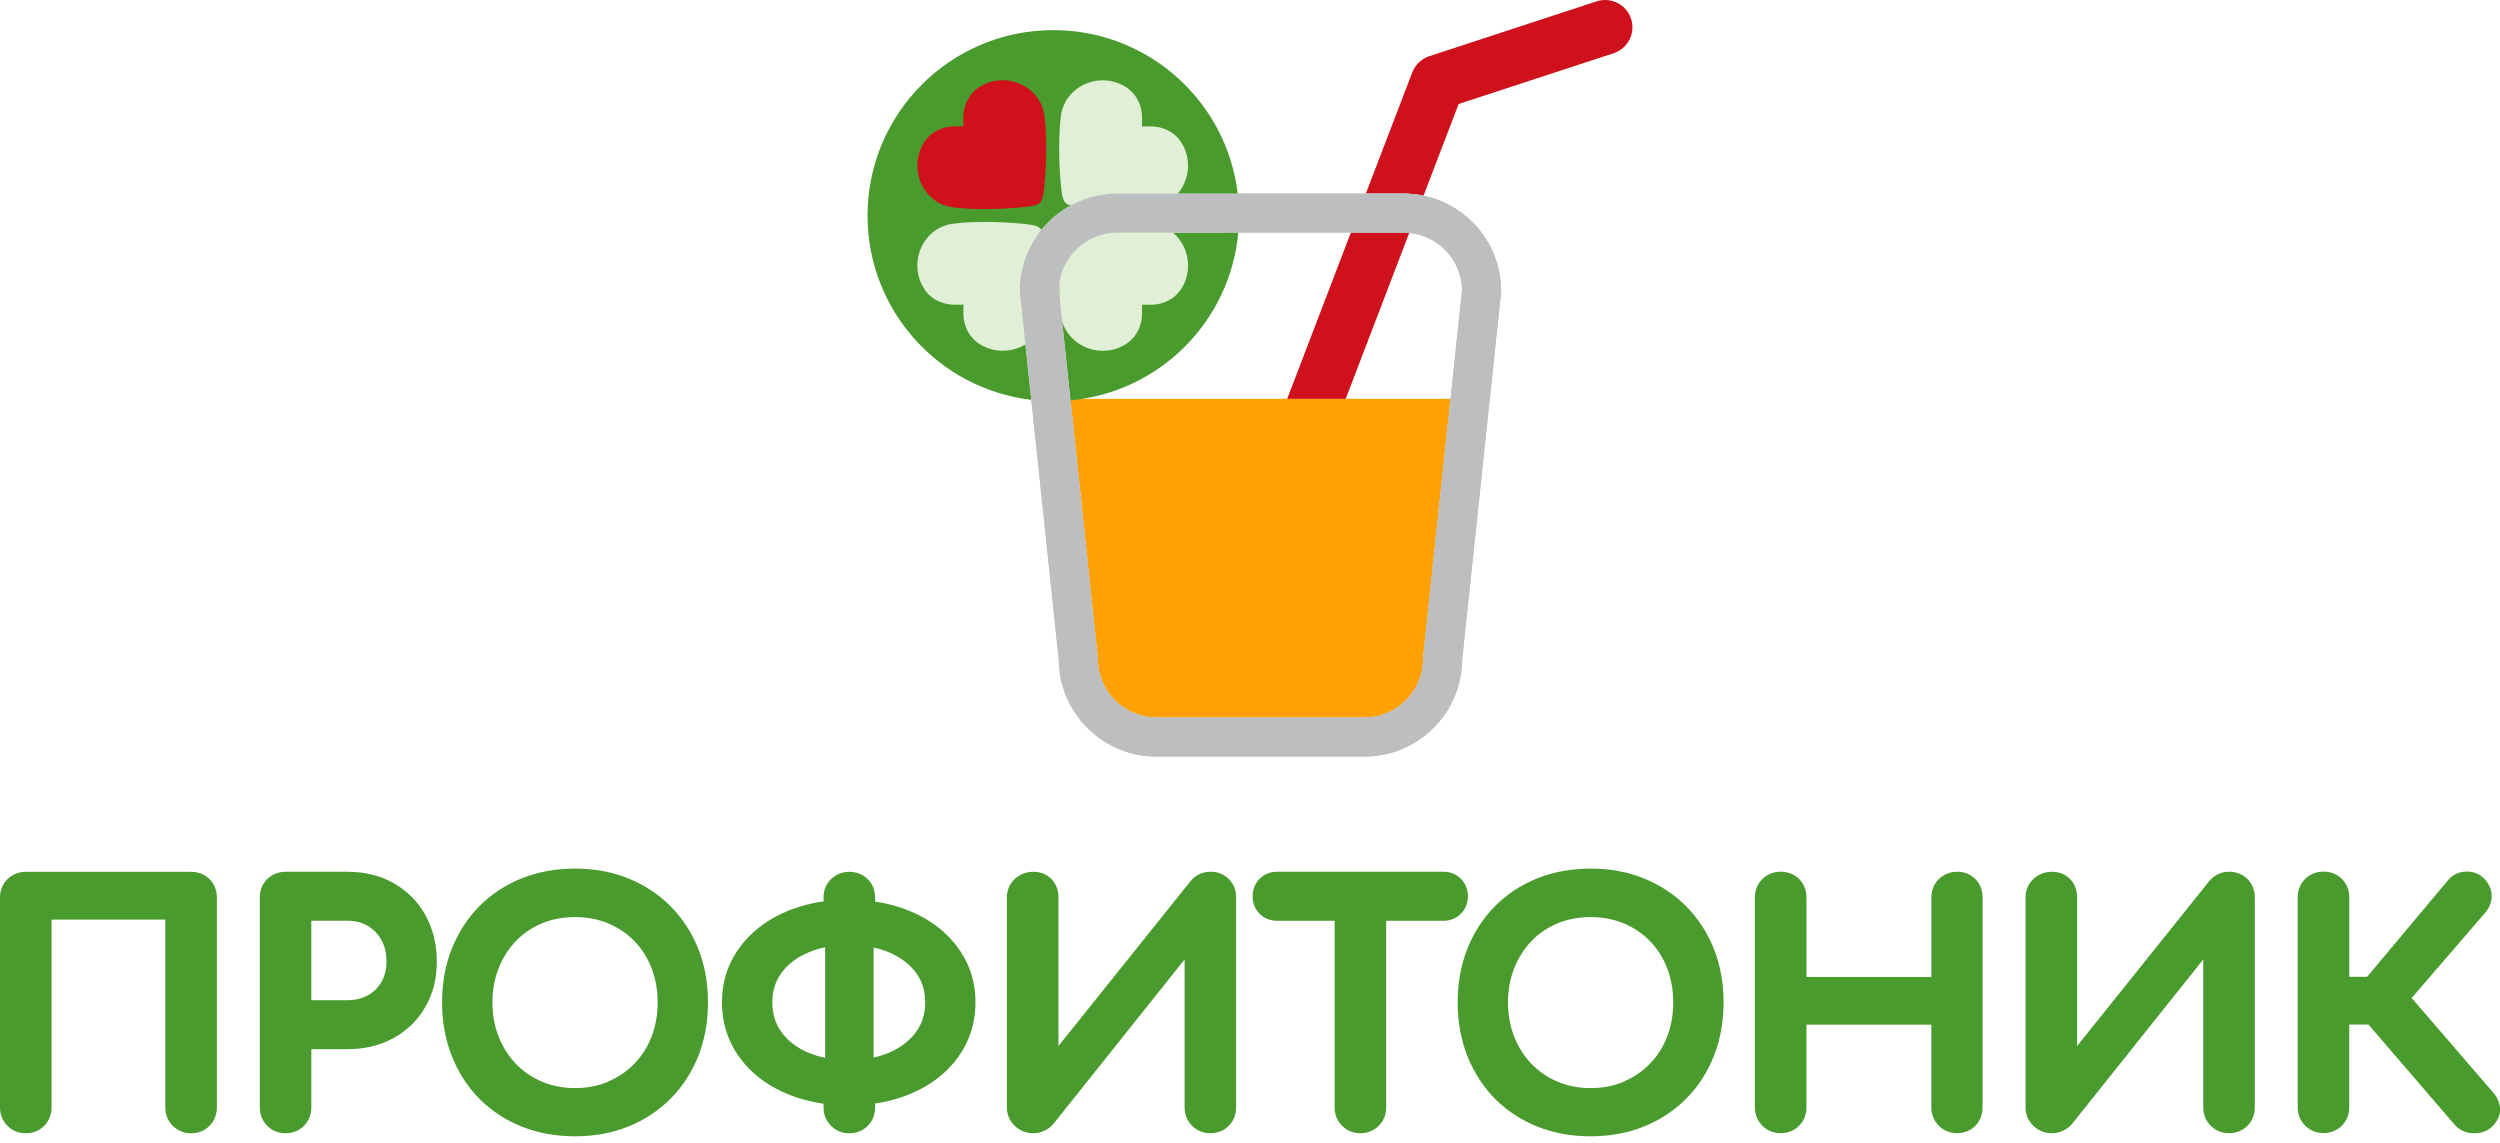 <?xml version="1.0" encoding="UTF-8"?> <svg xmlns="http://www.w3.org/2000/svg" width="245" height="112" viewBox="0 0 245 112" fill="none"><g clip-path="url(#clip0_57_18)"><path d="M20.533 86.151C21.004 86.621 21.253 87.246 21.253 87.96V108.539C21.253 109.226 21.008 109.843 20.547 110.317C20.076 110.805 19.445 111.062 18.726 111.062C18.006 111.062 17.412 110.809 16.932 110.33C16.452 109.852 16.199 109.231 16.199 108.539V90.12H5.053V108.539C5.053 109.226 4.809 109.838 4.347 110.317C3.877 110.805 3.246 111.062 2.527 111.062C1.807 111.062 1.212 110.809 0.733 110.33C0.253 109.852 0 109.231 0 108.539V87.96C0 87.242 0.258 86.612 0.746 86.142C1.226 85.681 1.843 85.437 2.531 85.437H18.726C19.441 85.437 20.062 85.686 20.533 86.156V86.151ZM41.697 89.703C42.434 91.024 42.807 92.554 42.807 94.248C42.807 95.942 42.434 97.374 41.693 98.664C40.951 99.968 39.899 100.997 38.575 101.728C37.265 102.451 35.747 102.819 34.073 102.819H30.511V108.535C30.511 109.222 30.267 109.834 29.805 110.313C29.334 110.8 28.704 111.058 27.985 111.058C27.265 111.058 26.67 110.805 26.191 110.326C25.711 109.847 25.458 109.226 25.458 108.535V87.956C25.458 87.237 25.715 86.608 26.204 86.138C26.683 85.677 27.301 85.433 27.989 85.433H34.077C35.76 85.433 37.279 85.81 38.593 86.559C39.916 87.313 40.964 88.368 41.706 89.703H41.697ZM36.066 97.534C36.635 97.21 37.066 96.78 37.39 96.212C37.714 95.64 37.874 95.002 37.874 94.248C37.874 93.427 37.714 92.736 37.381 92.133C37.052 91.539 36.617 91.082 36.049 90.74C35.48 90.403 34.836 90.235 34.068 90.235H30.507V98.017H34.068C34.841 98.017 35.493 97.857 36.066 97.534ZM68.434 92.989C69.064 94.572 69.384 96.336 69.384 98.23C69.384 100.123 69.064 101.892 68.434 103.484C67.799 105.089 66.888 106.495 65.729 107.661C64.566 108.832 63.176 109.75 61.595 110.393C60.014 111.036 58.252 111.359 56.355 111.359C54.459 111.359 52.688 111.036 51.102 110.393C49.508 109.75 48.114 108.827 46.959 107.657C45.809 106.486 44.908 105.085 44.273 103.48C43.642 101.888 43.322 100.119 43.322 98.225C43.322 96.332 43.642 94.567 44.273 92.984C44.903 91.392 45.809 89.996 46.959 88.825C48.114 87.654 49.504 86.732 51.098 86.089C52.688 85.446 54.455 85.122 56.351 85.122C58.247 85.122 60.014 85.446 61.591 86.089C63.172 86.732 64.566 87.654 65.725 88.82C66.884 89.991 67.794 91.392 68.429 92.98L68.434 92.989ZM59.619 105.985C60.605 105.559 61.471 104.97 62.19 104.22C62.91 103.475 63.474 102.584 63.86 101.573C64.251 100.553 64.451 99.427 64.451 98.234C64.451 97.041 64.251 95.915 63.86 94.895C63.469 93.884 62.91 92.993 62.19 92.248C61.471 91.503 60.609 90.918 59.628 90.501C58.642 90.084 57.541 89.876 56.355 89.876C55.17 89.876 54.069 90.084 53.083 90.501C52.101 90.913 51.244 91.499 50.538 92.244C49.823 92.993 49.259 93.889 48.86 94.904C48.46 95.924 48.256 97.046 48.256 98.239C48.256 99.431 48.46 100.553 48.86 101.573C49.259 102.588 49.823 103.484 50.538 104.234C51.249 104.978 52.106 105.573 53.092 105.994C54.073 106.415 55.174 106.632 56.355 106.632C57.537 106.632 58.638 106.42 59.619 105.994V105.985ZM94.66 94.146C95.281 95.379 95.597 96.753 95.597 98.234C95.597 99.715 95.281 101.094 94.66 102.336C94.043 103.568 93.159 104.65 92.031 105.55C90.921 106.442 89.593 107.133 88.088 107.612C87.351 107.847 86.573 108.025 85.761 108.144V108.539C85.761 109.226 85.517 109.843 85.055 110.317C84.584 110.805 83.954 111.062 83.234 111.062C82.515 111.062 81.92 110.809 81.44 110.33C80.961 109.852 80.707 109.231 80.707 108.539V108.162C79.85 108.042 79.033 107.861 78.261 107.612C76.755 107.133 75.428 106.437 74.317 105.55C73.19 104.646 72.306 103.564 71.689 102.336C71.067 101.094 70.752 99.715 70.752 98.234C70.752 96.753 71.067 95.379 71.689 94.146C72.306 92.926 73.19 91.849 74.317 90.949C75.428 90.062 76.755 89.366 78.261 88.887C79.033 88.639 79.85 88.457 80.707 88.337V87.96C80.707 87.242 80.965 86.612 81.454 86.142C81.933 85.681 82.55 85.437 83.234 85.437C83.918 85.437 84.571 85.686 85.041 86.156C85.512 86.626 85.761 87.251 85.761 87.965V88.359C86.573 88.479 87.351 88.656 88.088 88.891C89.593 89.37 90.921 90.066 92.031 90.953C93.159 91.858 94.043 92.931 94.66 94.15V94.146ZM87.173 93.352C86.689 93.144 86.169 92.98 85.614 92.856V103.639C86.169 103.52 86.689 103.351 87.173 103.143C88.279 102.664 89.149 101.994 89.766 101.143C90.375 100.309 90.668 99.356 90.668 98.23C90.668 97.103 90.375 96.163 89.771 95.334C89.153 94.496 88.279 93.827 87.173 93.348V93.352ZM79.184 103.143C79.704 103.369 80.263 103.542 80.863 103.666V92.833C80.263 92.957 79.704 93.13 79.184 93.357C78.079 93.835 77.204 94.501 76.587 95.343C75.983 96.168 75.69 97.117 75.69 98.239C75.69 99.36 75.983 100.314 76.591 101.152C77.208 102.003 78.079 102.673 79.184 103.152V103.143ZM118.617 85.433C117.853 85.433 117.178 85.748 116.663 86.364L103.732 102.504V87.956C103.732 87.246 103.51 86.648 103.066 86.173C102.613 85.69 101.991 85.433 101.263 85.433C100.588 85.433 99.966 85.668 99.473 86.116C98.949 86.586 98.674 87.224 98.674 87.956V108.535C98.674 109.24 98.945 109.865 99.46 110.348C99.957 110.814 100.579 111.058 101.263 111.058C101.623 111.058 101.978 110.978 102.324 110.823C102.671 110.667 102.964 110.455 103.221 110.158L116.09 94.026V108.535C116.09 109.226 116.343 109.847 116.823 110.326C117.302 110.805 117.924 111.058 118.617 111.058C119.309 111.058 119.967 110.8 120.437 110.313C120.899 109.834 121.143 109.222 121.143 108.535V87.956C121.143 87.242 120.895 86.621 120.424 86.147C119.953 85.677 119.327 85.428 118.617 85.428V85.433ZM143.857 87.836C143.857 87.162 143.617 86.568 143.169 86.12C142.72 85.672 142.125 85.433 141.45 85.433H125.162C124.487 85.433 123.892 85.672 123.444 86.12C122.995 86.568 122.755 87.162 122.755 87.836C122.755 88.51 122.995 89.104 123.444 89.552C123.892 90 124.487 90.239 125.162 90.239H130.793V108.539C130.793 109.231 131.046 109.852 131.525 110.33C132.005 110.809 132.627 111.062 133.319 111.062C134.012 111.062 134.634 110.809 135.113 110.33C135.593 109.852 135.846 109.231 135.846 108.539V90.239H141.446C142.121 90.239 142.716 90 143.164 89.552C143.613 89.104 143.853 88.51 143.853 87.836H143.857ZM167.96 92.989C168.591 94.572 168.911 96.336 168.911 98.23C168.911 100.123 168.591 101.892 167.96 103.484C167.325 105.089 166.415 106.495 165.256 107.661C164.093 108.832 162.703 109.75 161.122 110.393C159.541 111.036 157.778 111.359 155.882 111.359C153.986 111.359 152.214 111.036 150.629 110.393C149.035 109.75 147.64 108.827 146.486 107.657C145.336 106.486 144.434 105.085 143.799 103.48C143.169 101.888 142.849 100.119 142.849 98.225C142.849 96.332 143.169 94.567 143.799 92.984C144.43 91.392 145.336 89.996 146.486 88.825C147.64 87.654 149.03 86.732 150.624 86.089C152.214 85.446 153.981 85.122 155.878 85.122C157.774 85.122 159.541 85.446 161.117 86.089C162.698 86.732 164.093 87.654 165.252 88.82C166.411 89.991 167.321 91.392 167.956 92.98L167.96 92.989ZM159.146 105.985C160.132 105.559 160.998 104.97 161.717 104.22C162.436 103.475 163 102.584 163.387 101.573C163.777 100.553 163.977 99.427 163.977 98.234C163.977 97.041 163.777 95.915 163.387 94.895C162.996 93.884 162.436 92.993 161.717 92.248C160.998 91.503 160.136 90.918 159.155 90.501C158.169 90.084 157.068 89.876 155.882 89.876C154.696 89.876 153.595 90.084 152.609 90.501C151.628 90.913 150.771 91.499 150.065 92.244C149.35 92.993 148.786 93.889 148.386 94.904C147.987 95.924 147.782 97.046 147.782 98.239C147.782 99.431 147.987 100.553 148.386 101.573C148.786 102.588 149.35 103.484 150.065 104.234C150.775 104.978 151.632 105.573 152.618 105.994C153.6 106.415 154.701 106.632 155.882 106.632C157.063 106.632 158.165 106.42 159.146 105.994V105.985ZM191.806 85.433C191.118 85.433 190.501 85.677 190.021 86.138C189.533 86.608 189.275 87.237 189.275 87.956V95.738H177.037V87.956C177.037 87.246 176.788 86.621 176.318 86.147C175.847 85.677 175.221 85.428 174.51 85.428C173.8 85.428 173.205 85.672 172.725 86.133C172.237 86.603 171.979 87.233 171.979 87.951V108.53C171.979 109.222 172.232 109.843 172.712 110.322C173.191 110.801 173.813 111.053 174.506 111.053C175.199 111.053 175.856 110.796 176.326 110.308C176.788 109.829 177.033 109.213 177.033 108.53V100.416H189.271V108.53C189.271 109.222 189.524 109.843 190.003 110.322C190.483 110.801 191.105 111.053 191.797 111.053C192.49 111.053 193.152 110.792 193.614 110.299C194.058 109.825 194.293 109.213 194.293 108.53V87.951C194.293 87.246 194.053 86.626 193.6 86.156C193.139 85.681 192.512 85.428 191.797 85.428L191.806 85.433ZM218.445 85.433C217.682 85.433 217.007 85.748 216.492 86.364L203.561 102.504V87.956C203.561 87.246 203.339 86.648 202.894 86.173C202.442 85.69 201.82 85.433 201.092 85.433C200.417 85.433 199.795 85.668 199.302 86.116C198.778 86.586 198.503 87.224 198.503 87.956V108.535C198.503 109.24 198.774 109.865 199.289 110.348C199.786 110.814 200.408 111.058 201.092 111.058C201.451 111.058 201.807 110.978 202.153 110.823C202.499 110.667 202.792 110.455 203.05 110.158L215.919 94.026V108.535C215.919 109.226 216.172 109.847 216.651 110.326C217.131 110.805 217.753 111.058 218.445 111.058C219.138 111.058 219.795 110.8 220.266 110.313C220.728 109.834 220.972 109.222 220.972 108.535V87.956C220.972 87.242 220.723 86.621 220.253 86.147C219.782 85.677 219.156 85.428 218.445 85.428V85.433ZM245.004 108.592C244.956 108.038 244.72 107.51 244.307 107.04L236.345 97.804L243.512 89.486C243.943 88.993 244.17 88.452 244.187 87.871C244.205 87.282 243.983 86.705 243.544 86.204C243.073 85.668 242.438 85.397 241.701 85.411C240.968 85.428 240.342 85.73 239.889 86.28L231.976 95.729H230.231V87.947C230.231 87.237 229.982 86.612 229.511 86.138C229.041 85.668 228.414 85.419 227.704 85.419C226.993 85.419 226.398 85.663 225.919 86.124C225.43 86.594 225.173 87.224 225.173 87.942V108.521C225.173 109.213 225.426 109.834 225.906 110.313C226.385 110.792 227.007 111.044 227.7 111.044C228.392 111.044 229.049 110.787 229.52 110.299C229.982 109.821 230.226 109.204 230.226 108.521V100.407H232.113L240.568 110.237C241.026 110.761 241.665 111.044 242.416 111.062C242.438 111.062 242.46 111.062 242.482 111.062C243.379 111.062 243.943 110.69 244.258 110.375C244.942 109.692 245.04 109.022 245.004 108.579V108.592Z" fill="#4A9B2E"></path><path d="M142.152 39.092L139.474 64.388C139.465 64.459 139.461 64.526 139.461 64.592C139.461 67.749 136.89 70.317 133.728 70.317H113.319C110.157 70.317 107.586 67.749 107.586 64.592C107.586 64.526 107.582 64.459 107.573 64.388L104.895 39.092H142.152Z" fill="#FFA003"></path><path d="M137.551 22.791C137.738 22.791 137.924 22.8 138.106 22.823L131.876 39.092H126.143L132.387 22.791H137.551Z" fill="#CE111A"></path><path d="M158.138 5.215L142.947 10.19L139.505 19.178C138.875 19.045 138.222 18.974 137.551 18.974H133.852L138.404 7.09C138.693 6.341 139.305 5.76 140.069 5.507L156.468 0.133C157.871 -0.328 159.386 0.439 159.847 1.84C160.305 3.241 159.541 4.753 158.138 5.215Z" fill="#CE111A"></path><path d="M139.505 19.178L138.106 22.823C140.979 23.093 143.24 25.492 143.284 28.423L142.152 39.092L139.474 64.388L139.461 64.592C139.461 67.749 136.89 70.317 133.728 70.317H113.319C113.199 70.317 113.079 70.312 112.964 70.303C112.893 70.303 112.822 70.299 112.746 70.286C112.728 70.286 112.715 70.286 112.697 70.286C110.357 70.033 108.434 68.37 107.808 66.162C107.662 65.665 107.586 65.138 107.586 64.597L104.895 39.096C103.408 38.888 102.036 38.311 100.89 37.451L103.763 64.703C103.821 69.913 108.084 74.139 113.319 74.139H133.728C138.963 74.139 143.226 69.913 143.284 64.703L147.099 28.72L147.107 28.52C147.107 23.927 143.844 20.082 139.505 19.182V19.178ZM119.767 22.791H132.387L133.852 18.974H117.551C118.022 19.448 118.444 19.98 118.803 20.57C119.229 21.275 119.549 22.02 119.767 22.791Z" fill="#BCBEC0"></path><path d="M139.505 19.178L138.106 22.823C137.924 22.8 137.738 22.791 137.551 22.791H132.387L133.852 18.974H137.551C138.222 18.974 138.875 19.045 139.505 19.178Z" fill="#E38C81"></path><path d="M99.94 28.52L101.068 39.185C92.031 38.12 85.019 30.445 85.019 21.133C85.019 11.094 93.168 2.953 103.221 2.953C112.546 2.953 120.233 9.955 121.299 18.978H109.496C104.229 18.978 99.94 23.257 99.94 28.52Z" fill="#4A9B2E"></path><path d="M121.352 22.796C120.562 31.505 113.625 38.44 104.904 39.233L103.763 28.427C103.812 25.31 106.365 22.796 109.496 22.796H121.352Z" fill="#4A9B2E"></path><path d="M96.552 20.495C95.361 20.495 94.291 20.433 93.368 20.317C92.186 20.166 91.147 19.484 90.517 18.442C89.851 17.342 89.713 15.972 90.153 14.775C90.948 12.615 92.821 12.38 93.59 12.38C93.674 12.38 93.727 12.38 93.736 12.38H93.785H94.402L94.411 11.839L94.42 11.804L94.411 11.702C94.393 11.431 94.296 9.041 96.805 8.119C97.271 7.95 97.759 7.862 98.257 7.862C100.339 7.862 102.102 9.352 102.355 11.329C102.733 14.278 102.413 18.162 102.227 19.142C102.142 19.59 102 19.781 101.902 19.883C101.827 19.954 101.636 20.091 101.187 20.18C100.535 20.304 98.612 20.486 96.547 20.486L96.552 20.495Z" fill="#CE111A"></path><path d="M109.78 20.495C107.715 20.495 105.792 20.313 105.14 20.189C104.691 20.104 104.5 19.962 104.398 19.865C104.327 19.79 104.189 19.599 104.1 19.151C103.914 18.176 103.59 14.291 103.972 11.338C104.225 9.36 105.988 7.871 108.07 7.871C108.568 7.871 109.056 7.959 109.522 8.128C112.027 9.046 111.934 11.44 111.916 11.711L111.907 11.808L111.916 11.839V12.389H112.591C112.591 12.389 112.657 12.385 112.742 12.385C113.51 12.385 115.379 12.62 116.174 14.779C116.614 15.976 116.481 17.346 115.81 18.446C115.18 19.488 114.136 20.171 112.959 20.322C112.036 20.441 110.966 20.499 109.775 20.499L109.78 20.495Z" fill="#E0EFD5"></path><path d="M98.261 34.378C97.764 34.378 97.275 34.289 96.809 34.121C94.305 33.203 94.398 30.808 94.416 30.538L94.424 30.436L94.416 30.405V29.86H93.763H93.736C93.727 29.86 93.674 29.864 93.59 29.864C92.821 29.864 90.948 29.629 90.153 27.47C89.713 26.272 89.846 24.902 90.517 23.802C91.147 22.761 92.191 22.078 93.368 21.927C94.291 21.807 95.361 21.75 96.552 21.75C98.616 21.75 100.544 21.931 101.192 22.055C101.64 22.14 101.831 22.282 101.933 22.379C102.005 22.454 102.142 22.645 102.231 23.093C102.417 24.073 102.737 27.957 102.36 30.906C102.107 32.884 100.344 34.373 98.261 34.373V34.378Z" fill="#E0EFD5"></path><path d="M108.07 34.378C105.988 34.378 104.225 32.888 103.972 30.91C103.594 27.957 103.914 24.073 104.1 23.098C104.185 22.65 104.327 22.459 104.425 22.357C104.5 22.286 104.691 22.149 105.14 22.06C105.788 21.936 107.715 21.754 109.78 21.754C110.97 21.754 112.04 21.816 112.964 21.931C114.145 22.082 115.184 22.765 115.815 23.807C116.481 24.907 116.618 26.277 116.179 27.474C115.384 29.633 113.51 29.868 112.742 29.868C112.657 29.868 112.609 29.868 112.595 29.864H112.546H111.916V30.409L111.907 30.44L111.916 30.542C111.934 30.813 112.027 33.203 109.522 34.125C109.056 34.294 108.568 34.382 108.07 34.382V34.378Z" fill="#E0EFD5"></path><path d="M137.551 18.978H121.299C121.383 19.683 121.428 20.401 121.428 21.133C121.428 21.696 121.401 22.251 121.352 22.796H137.551C140.682 22.796 143.235 25.31 143.284 28.427L139.474 64.393L139.461 64.592C139.461 67.749 136.89 70.321 133.728 70.321H113.319C110.157 70.321 107.586 67.749 107.586 64.592L104.904 39.233C104.349 39.287 103.79 39.313 103.221 39.313C102.493 39.313 101.774 39.269 101.068 39.185L103.763 64.699C103.821 69.913 108.084 74.139 113.319 74.139H133.728C138.963 74.139 143.226 69.913 143.284 64.699L147.099 28.72L147.107 28.52C147.107 23.257 142.818 18.978 137.551 18.978Z" fill="#BCBEC0"></path><path d="M121.428 21.133C121.428 21.696 121.401 22.251 121.352 22.796H109.496C106.365 22.796 103.812 25.31 103.763 28.427L104.904 39.233C104.349 39.287 103.79 39.313 103.221 39.313C102.493 39.313 101.774 39.269 101.068 39.185L99.94 28.52C99.94 23.257 104.229 18.978 109.496 18.978H121.299C121.383 19.683 121.428 20.401 121.428 21.133Z" fill="#BCBEC0"></path><path d="M139.505 19.178L138.106 22.823C137.924 22.8 137.738 22.791 137.551 22.791H132.387L133.852 18.974H137.551C138.222 18.974 138.875 19.045 139.505 19.178Z" fill="#BCBEC0"></path></g><defs><clipPath id="clip0_57_18"><rect width="245" height="111.364" fill="white"></rect></clipPath></defs></svg> 